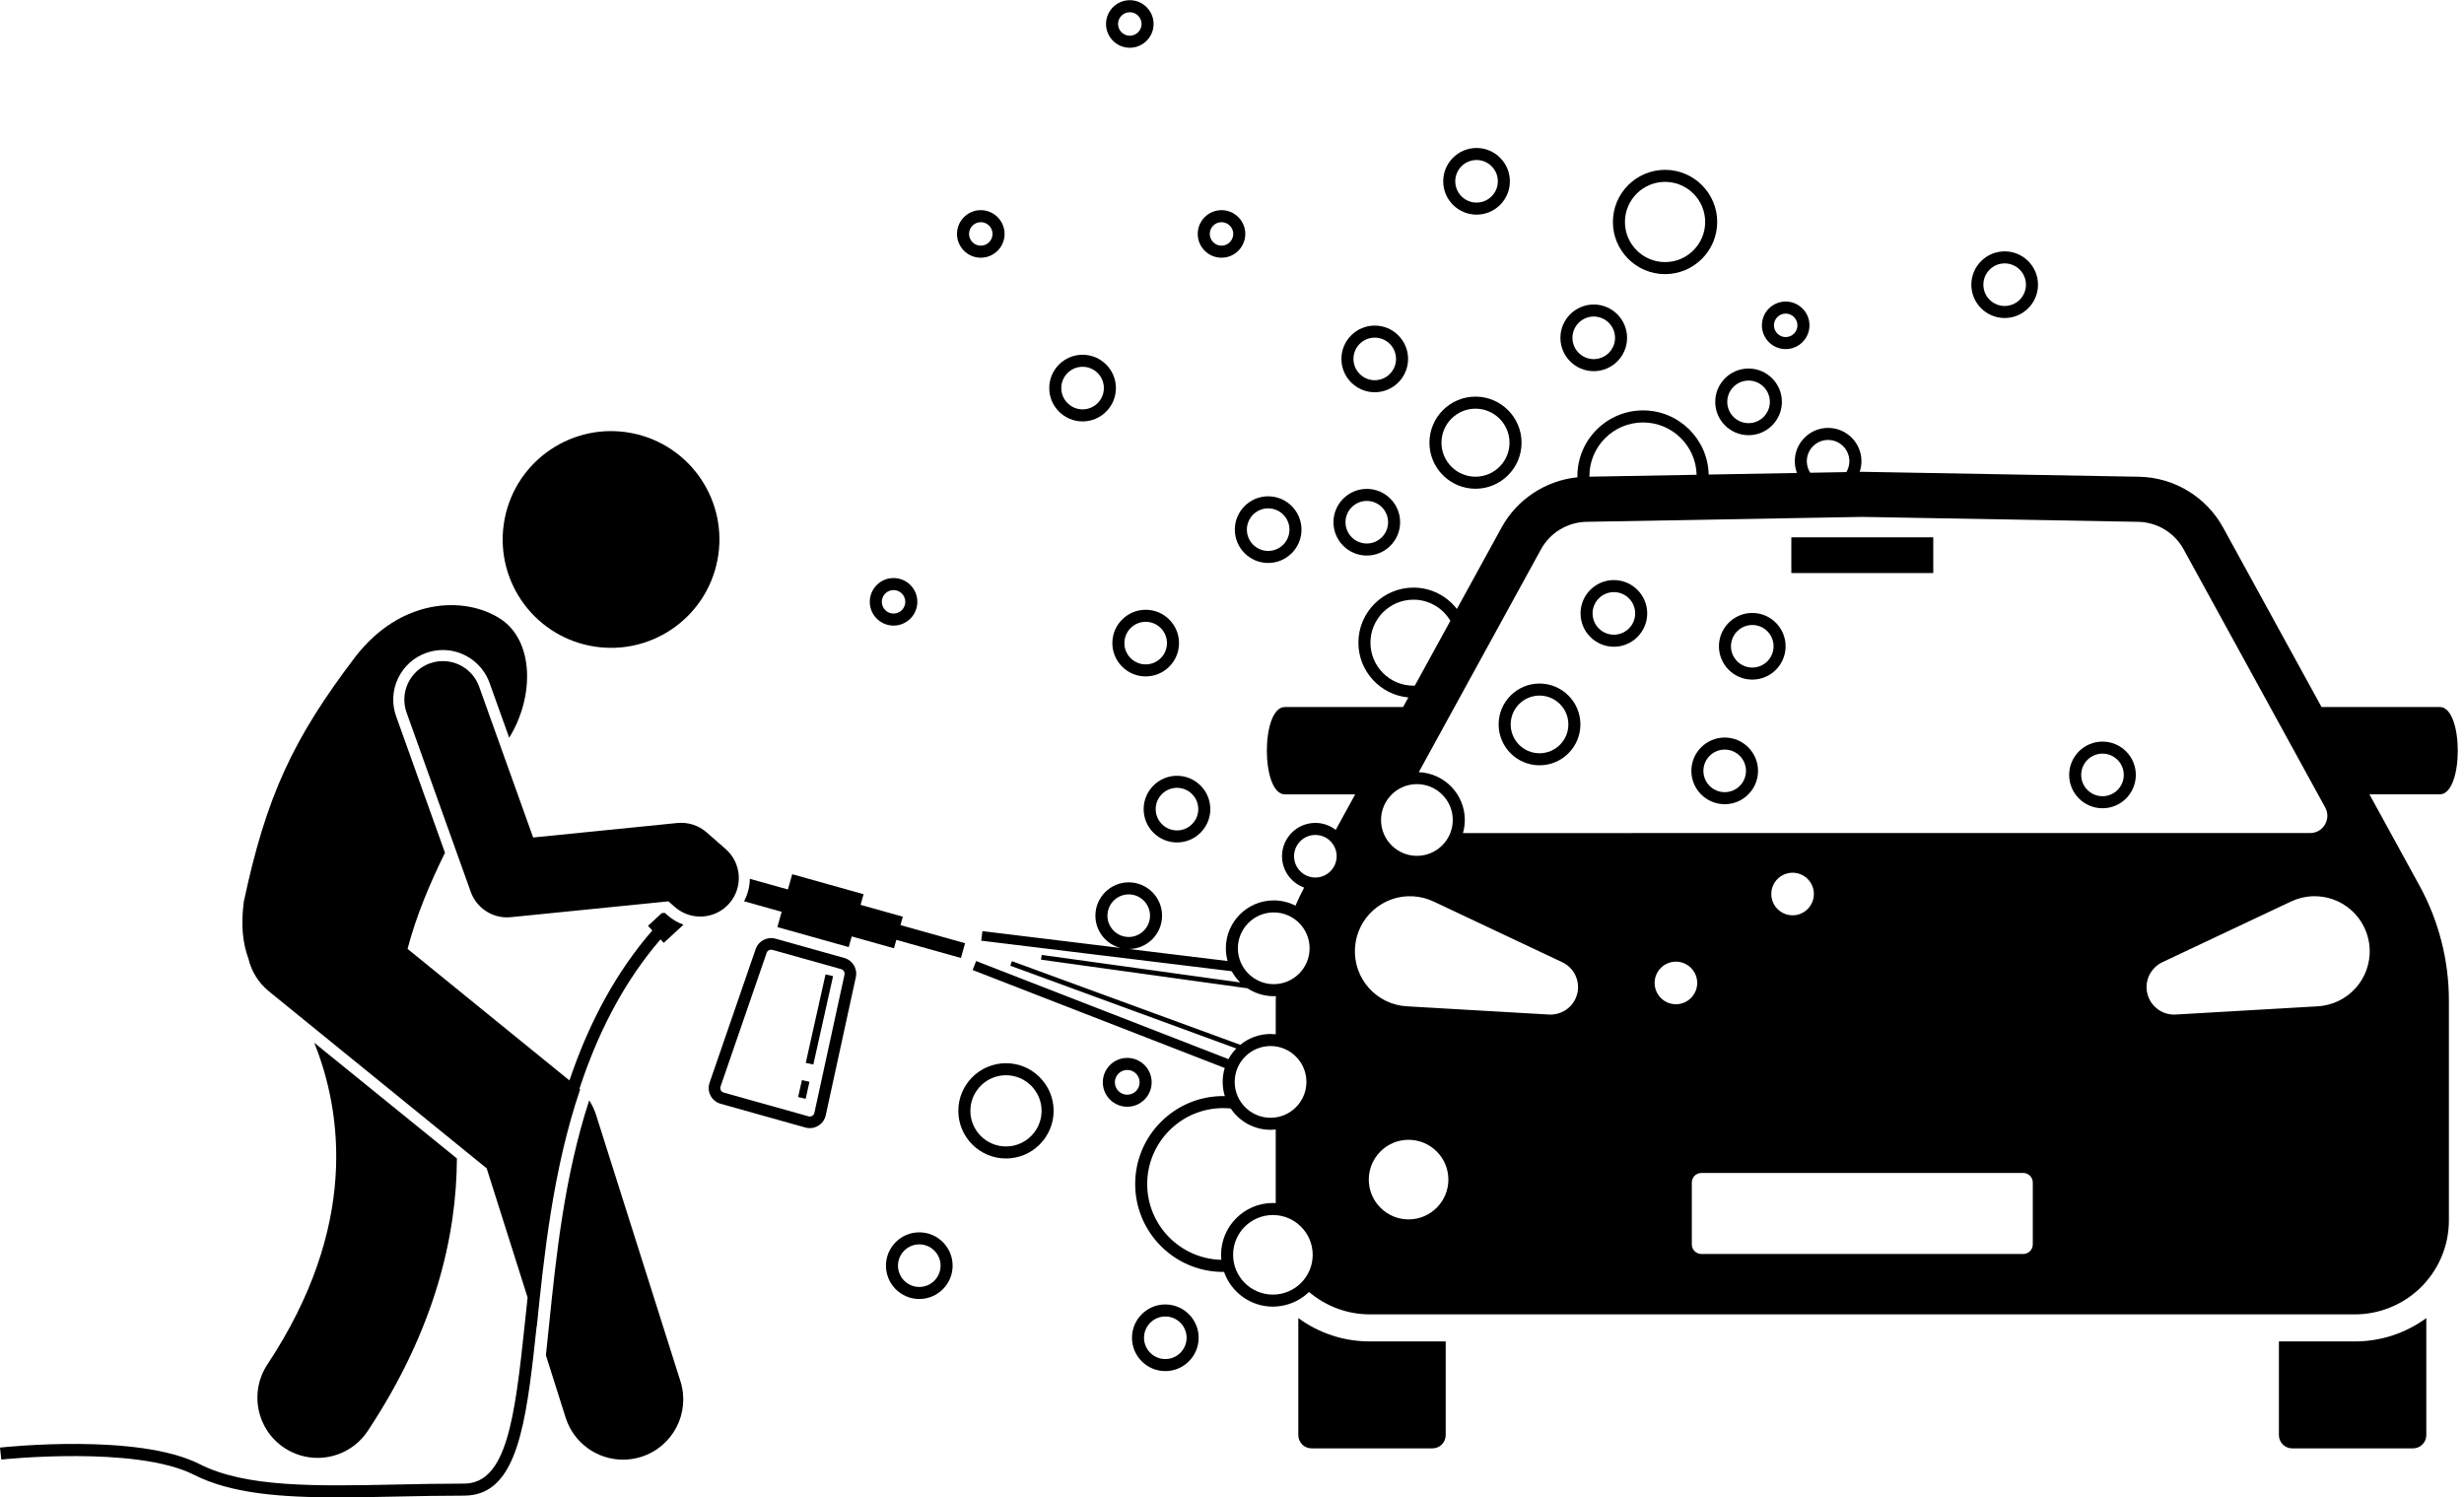 <?xml version="1.0" encoding="UTF-8"?>
<!DOCTYPE svg PUBLIC '-//W3C//DTD SVG 1.0//EN'
          'http://www.w3.org/TR/2001/REC-SVG-20010904/DTD/svg10.dtd'>
<svg height="311.9" preserveAspectRatio="xMidYMid meet" version="1.0" viewBox="0.0 100.0 513.3 311.9" width="513.3" xmlns="http://www.w3.org/2000/svg" xmlns:xlink="http://www.w3.org/1999/xlink" zoomAndPan="magnify"
><g id="change1_1"
  ><path d="M235.36,109.949c2.732,0,4.955-2.223,4.955-4.954c0-2.732-2.223-4.954-4.955-4.954c-2.732,0-4.954,2.223-4.954,4.954 C230.405,107.726,232.628,109.949,235.36,109.949z M235.36,102.548c1.349,0,2.447,1.097,2.447,2.446 c0,1.349-1.097,2.446-2.447,2.446c-1.349,0-2.446-1.097-2.446-2.446C232.913,103.645,234.011,102.548,235.36,102.548z"
    /><path d="M346.864,157.111c5.991,0,10.864-4.874,10.864-10.864c0-5.991-4.874-10.864-10.864-10.864 c-5.991,0-10.864,4.874-10.864,10.864C336,152.238,340.874,157.111,346.864,157.111z M346.864,137.891 c4.608,0,8.356,3.748,8.356,8.356c0,4.608-3.748,8.356-8.356,8.356s-8.356-3.748-8.356-8.356S342.257,137.891,346.864,137.891z"
    /><path d="M282.98,233.891c0,5.965,4.579,10.875,10.406,11.413l-1.094,1.996h-24.629c-5.004,0-5.004,18.195,0,18.195h14.651 l-4.059,7.402c-1.174-0.909-2.642-1.456-4.239-1.456c-3.829,0-6.944,3.115-6.944,6.944c0,3.009,1.927,5.57,4.609,6.532 c-0.659,1.231-1.254,2.489-1.806,3.766c-1.361-0.697-2.897-1.098-4.528-1.098c-5.503,0-9.98,4.477-9.98,9.98 c0,0.919,0.135,1.806,0.369,2.652l-20.544-2.505c3.804-0.029,6.891-3.131,6.891-6.942c0-3.829-3.115-6.944-6.944-6.944 c-3.829,0-6.944,3.115-6.944,6.944c0,3.249,2.245,5.976,5.264,6.73l-28.805-3.512l-0.243,1.992l52.178,6.362 c0.474,0.866,1.074,1.652,1.773,2.338l-41.356-5.735l-0.138,0.993l43.011,5.964c1.572,1.035,3.45,1.642,5.469,1.642 c0.149,0,0.295-0.016,0.443-0.022c-0.006,0.311-0.029,0.621-0.029,0.933v7.024c-0.354-0.038-0.712-0.06-1.076-0.06 c-2.392,0-4.589,0.848-6.31,2.256l-47.568-17.427l-0.345,0.943l47.083,17.249c-0.641,0.658-1.196,1.4-1.638,2.214l-52.562-20.434 l-0.727,1.87l52.517,20.417c-0.278,0.916-0.431,1.887-0.431,2.892c0,1.034,0.159,2.032,0.452,2.971 c-0.12-0.002-0.237-0.018-0.358-0.018c-10.101,0-18.32,8.218-18.32,18.32c0,10.102,8.218,18.32,18.32,18.32 c0.064,0,0.126-0.009,0.189-0.01c1.475,4.209,5.478,7.24,10.184,7.24c0.611,0,1.207-0.063,1.791-0.161 c2.206-0.371,4.187-1.405,5.726-2.9c3.532,2.998,8.01,4.673,12.665,4.673h102.602h102.603c5.013,0,9.835-1.921,13.474-5.369 c3.906-3.7,6.118-8.843,6.118-14.223v0v-45.788c0-8.381-2.112-16.627-6.142-23.976l-10.412-18.986h14.652 c5.003,0,5.003-18.195,0-18.195h-24.63l-20.495-37.373c-3.523-6.424-10.217-10.469-17.542-10.6l-57.626-1.029l-0.549,0.01 c0.235-0.696,0.368-1.439,0.368-2.214c0-3.829-3.115-6.944-6.944-6.944c-3.829,0-6.944,3.115-6.944,6.944 c0,0.862,0.165,1.685,0.454,2.447l-18.393,0.328c-0.171-7.397-6.228-13.365-13.666-13.365c-7.545,0-13.682,6.138-13.682,13.682 c0,0.085,0.011,0.167,0.013,0.252c-6.641,0.681-12.578,4.571-15.822,10.488l-9.293,16.945c-2.1-2.7-5.369-4.448-9.047-4.448 C288.125,222.424,282.981,227.568,282.98,233.891L282.98,233.891z M235.137,286.335c2.446,0,4.436,1.99,4.436,4.436 c0,2.446-1.99,4.436-4.436,4.436c-2.446,0-4.436-1.99-4.436-4.436C230.702,288.325,232.692,286.335,235.137,286.335z M302.145,229.333l-7.404,13.502c-0.098,0.003-0.194,0.015-0.293,0.015c-4.94,0-8.958-4.019-8.958-8.958s4.019-8.958,8.958-8.958 C297.721,224.933,300.582,226.704,302.145,229.333L302.145,229.333z M295.17,278.306c-4.12,0-7.472-3.352-7.472-7.472 c0-4.12,3.352-7.472,7.472-7.472s7.472,3.352,7.472,7.472C302.642,274.955,299.29,278.306,295.17,278.306z M282.269,297.529 c0.365-6.329,5.794-11.162,12.121-10.796c1.5,0.087,2.951,0.478,4.233,1.078l26.83,12.655c2.861,1.349,4.088,4.763,2.738,7.624 c-1.027,2.176-3.25,3.404-5.513,3.276l-29.614-1.715C286.734,309.285,281.902,303.858,282.269,297.529z M344.691,304.785 c0-2.446,1.99-4.436,4.436-4.436s4.436,1.99,4.436,4.436c0,2.446-1.99,4.436-4.436,4.436S344.691,307.231,344.691,304.785z M265.17,369.716c-4.571,0-8.291-3.719-8.291-8.29c0-4.571,3.719-8.291,8.291-8.291s8.291,3.719,8.291,8.291 C273.461,365.997,269.742,369.716,265.17,369.716z M254.797,330.862c0.537,0,1.068,0.028,1.592,0.081 c1.792,2.674,4.841,4.438,8.294,4.438c0.364,0,0.722-0.022,1.076-0.06v15.336c-0.196-0.011-0.391-0.03-0.589-0.03 c-5.955,0-10.799,4.844-10.799,10.799c0,0.351,0.02,0.698,0.053,1.041c-8.545-0.201-15.438-7.2-15.438-15.793 C238.986,337.956,246.079,330.862,254.797,330.862L254.797,330.862z M257.211,325.401c0-4.12,3.352-7.472,7.472-7.472 c4.12,0,7.472,3.352,7.472,7.472c0,4.12-3.352,7.472-7.472,7.472C260.563,332.873,257.211,329.521,257.211,325.401z M257.874,297.565c0-4.12,3.352-7.472,7.472-7.472s7.472,3.352,7.472,7.472c0,4.12-3.352,7.472-7.472,7.472 S257.874,301.685,257.874,297.565z M278.451,278.385c0,2.446-1.99,4.436-4.436,4.436c-2.446,0-4.436-1.99-4.436-4.436 c0-2.446,1.99-4.436,4.436-4.436C276.461,273.95,278.451,275.94,278.451,278.385z M301.726,345.753 c0,4.571-3.719,8.291-8.291,8.291s-8.29-3.719-8.29-8.291c0-4.571,3.719-8.29,8.29-8.29S301.726,341.182,301.726,345.753z M423.47,359.264c0,1.098-0.89,1.988-1.988,1.988h-67.054c-1.098,0-1.988-0.89-1.988-1.988v-12.902c0-1.098,0.89-1.988,1.988-1.988 h67.054c1.098,0,1.988,0.89,1.988,1.988V359.264z M368.995,286.255c0-2.446,1.99-4.436,4.436-4.436s4.436,1.99,4.436,4.436 c0,2.446-1.99,4.436-4.436,4.436S368.995,288.7,368.995,286.255z M492.564,293.296c2.703,5.733,0.248,12.573-5.486,15.278 c-1.359,0.641-2.819,0.991-4.233,1.077l-29.614,1.715c-3.158,0.183-5.867-2.229-6.05-5.387c-0.139-2.402,1.227-4.544,3.276-5.512 l26.83-12.655C483.02,285.107,489.859,287.562,492.564,293.296z M376.393,196.094c0-2.446,1.99-4.436,4.436-4.436 s4.436,1.99,4.436,4.436c0,0.83-0.243,1.598-0.642,2.263l-7.516,0.134C376.659,197.799,376.392,196.979,376.393,196.094 L376.393,196.094z M331.111,199.313c0-0.043-0.006-0.084-0.006-0.126c0-6.161,5.013-11.174,11.174-11.174 c6.069,0,11.013,4.867,11.16,10.901L331.111,199.313z M321.02,214.442c1.903-3.471,5.52-5.656,9.478-5.727l57.455-1.025 l57.459,1.025c3.957,0.071,7.573,2.255,9.476,5.725l29.5,53.793c1.314,2.396-0.42,5.324-3.152,5.324H304.763 c0.247-0.867,0.387-1.779,0.387-2.724c0-5.372-4.27-9.754-9.592-9.961L321.02,214.442z"
    /><path d="M239.915,325.488c0-2.805-2.282-5.088-5.088-5.088s-5.088,2.282-5.088,5.088s2.282,5.088,5.088,5.088 S239.915,328.294,239.915,325.488z M234.827,328.068c-1.422,0-2.579-1.157-2.579-2.579c0-1.422,1.157-2.579,2.579-2.579 c1.422,0,2.579,1.157,2.579,2.579C237.406,326.911,236.249,328.068,234.827,328.068z"
    /><path d="M199.64,331.43c0,5.473,4.452,9.925,9.925,9.925s9.926-4.452,9.926-9.925c0-5.473-4.453-9.925-9.926-9.925 S199.64,325.958,199.64,331.43z M202.148,331.43c0-4.09,3.327-7.417,7.417-7.417c4.09,0,7.417,3.327,7.417,7.417 c0,4.09-3.327,7.417-7.417,7.417C205.475,338.847,202.148,335.52,202.148,331.43z"
    /><path d="M307.374,201.823c5.291,0,9.595-4.304,9.595-9.595c0-5.29-4.304-9.595-9.595-9.595c-5.291,0-9.595,4.304-9.595,9.595 C297.779,197.519,302.083,201.823,307.374,201.823z M307.374,185.141c3.908,0,7.087,3.179,7.087,7.087 c0,3.908-3.179,7.087-7.087,7.087s-7.087-3.179-7.087-7.087C300.287,188.32,303.466,185.141,307.374,185.141z"
    /><path d="M285.352,379.471c-5.407,0-10.587-1.713-14.888-4.866v0.48v23.903c0,1.525,1.236,2.761,2.761,2.761h25.181 c1.525,0,2.762-1.236,2.762-2.761v-19.131v-0.386L285.352,379.471L285.352,379.471z"
    /><path d="M490.556,379.471h-15.814v0.386v19.131c0,1.525,1.236,2.761,2.761,2.761h25.181c1.525,0,2.762-1.236,2.762-2.761v-23.904 v-0.48C501.145,377.757,495.964,379.471,490.556,379.471z"
    /><path d="M373.171,211.944h29.567v7.444h-29.567V211.944z"
    /><path d="M161.555,295.562c-1.735-0.486-3.549,0.464-4.136,2.168l-9.599,27.839c-0.638,1.851,0.413,3.858,2.299,4.387l17.656,4.949 c1.886,0.529,3.827-0.639,4.244-2.553l6.269-28.772c0.384-1.761-0.672-3.515-2.407-4.002L161.555,295.562z M175.925,303.065 l-6.269,28.772c-0.078,0.361-0.318,0.553-0.455,0.634c-0.136,0.082-0.418,0.205-0.774,0.105l-17.655-4.949 c-0.356-0.1-0.533-0.351-0.607-0.492c-0.074-0.141-0.18-0.429-0.059-0.778l9.6-27.839c0.169-0.492,0.696-0.768,1.198-0.627 l14.325,4.016C175.73,302.046,176.036,302.556,175.925,303.065L175.925,303.065z"
    /><path d="M155.005,287.77l7.828,2.194l-0.892,3.183l14.867,4.167l0.623-2.221l8.8,2.467l0.491-1.751l13.457,3.772l0.862-3.076 l-13.457-3.772l0.491-1.752l-8.8-2.467l0.623-2.221l-14.867-4.167l-0.892,3.183l-7.931-2.223 C156.184,284.695,155.784,286.302,155.005,287.77L155.005,287.77z"
    /><path d="M166.263,328.566l0.79-3.537l1.574,0.352l-0.79,3.537L166.263,328.566z"
    /><path d="M167.858,321.434l4.115-18.424l1.574,0.351l-4.115,18.424L167.858,321.434z"
    /><path d="M55.703,384.264c-3.824,5.775-2.243,13.557,3.532,17.381c2.131,1.411,4.535,2.086,6.913,2.086 c4.066,0,8.055-1.974,10.468-5.618c14.06-21.231,18.5-40.71,18.568-56.765l-29.712-24.092 C71.24,331.653,74.744,355.513,55.703,384.264L55.703,384.264z"
    /><path d="M114.36,376.259c-0.215,2.096-0.424,4.13-0.637,6.101l4.113,12.986c1.693,5.344,6.631,8.759,11.954,8.758 c1.254,0,2.531-0.19,3.79-0.589c6.603-2.091,10.261-9.14,8.17-15.743l-17.585-55.518c-0.339-1.069-0.824-2.078-1.426-3.011 C117.549,345.195,115.856,361.652,114.36,376.259z"
    /><path d="M122.961,234.549c12.237,2.394,24.094-5.584,26.488-17.821c2.394-12.235-5.583-24.095-17.82-26.489 c-12.235-2.394-24.096,5.586-26.489,17.821C102.746,220.297,110.725,232.155,122.961,234.549z"
    /><path d="M99.815,243.055c-1.495-4.174-6.092-6.347-10.263-4.852c-4.174,1.494-6.346,6.089-4.852,10.262l13.366,37.335 c1.151,3.216,4.195,5.322,7.553,5.322c0.266,0,0.536-0.014,0.806-0.041l32.819-3.297l1.354,1.185 c3.335,2.919,8.407,2.582,11.327-0.755c2.919-3.336,2.581-8.407-0.755-11.326l-3.976-3.479c-1.673-1.463-3.868-2.168-6.089-1.946 l-30.041,3.018L99.815,243.055z"
    /><path d="M40.437,407.264c7.694,3.906,18.02,4.696,30,4.696c3.929,0,8.036-0.085,12.285-0.173c4.514-0.094,9.183-0.19,13.953-0.19 c10.067,0,12.508-12.071,14.502-29.631c0.209-1.837,0.413-3.734,0.62-5.684l0.029,0.091c0.013-0.125,0.025-0.245,0.038-0.37 c1.479-14.44,3.322-32.334,8.993-49.04c-0.049-0.046-0.099-0.091-0.148-0.137c0.259-0.788,0.527-1.574,0.803-2.358 c3.619-10.295,8.715-20.198,16.087-28.762l0.673,0.73l4.114-3.788c-1.204-0.433-2.328-1.085-3.307-1.942l-0.601-0.526l-0.619,0.062 l-2.863,2.636l0.894,0.971c-7.508,8.653-12.731,18.6-16.452,28.933c-0.277,0.77-0.55,1.541-0.811,2.315l-33.726-27.415l0.005-0.002 c1.775-6.788,4.61-13.571,7.797-20.015l-10.175-28.422c-0.931-2.599-0.794-5.405,0.386-7.9c1.181-2.496,3.262-4.382,5.86-5.313 c1.124-0.403,2.297-0.608,3.483-0.608c4.351,0,8.262,2.754,9.73,6.854l4.089,11.421c5.268-8.489,5.24-20.238-1.905-24.815 c-7.434-4.76-20.685-4.322-30.168,7.984c-12.938,16.996-18.54,29.013-23.205,50.962c-0.654,4.875-0.217,8.743,0.943,11.855 c0.613,2.602,2.047,5.033,4.282,6.85l4.621,3.756l40.742,33.118l8.525,26.916c-0.155,1.434-0.305,2.848-0.451,4.228 c-0.053,0.501-0.106,0.996-0.158,1.489c-2.046,19.273-3.727,33.048-12.625,33.048c-4.796,0-9.478,0.097-14.005,0.191 c-16.874,0.348-31.442,0.651-41.098-4.252C28.807,398.545,1.171,401.459,0,401.585l0.271,2.494 C0.55,404.049,28.336,401.119,40.437,407.264L40.437,407.264z"
    /><path d="M320.713,259.441c4.696,0,8.517-3.821,8.517-8.517s-3.821-8.517-8.517-8.517c-4.696,0-8.517,3.82-8.517,8.517 S316.017,259.441,320.713,259.441z M320.713,244.916c3.313,0,6.009,2.695,6.009,6.008c0,3.313-2.695,6.009-6.009,6.009 c-3.313,0-6.008-2.695-6.008-6.009C314.705,247.611,317.4,244.916,320.713,244.916z"
    /><path d="M245.189,275.513c3.829,0,6.944-3.115,6.944-6.944s-3.115-6.944-6.944-6.944c-3.829,0-6.944,3.115-6.944,6.944 S241.36,275.513,245.189,275.513z M249.625,268.569c0,2.446-1.99,4.436-4.436,4.436s-4.436-1.99-4.436-4.436 c0-2.446,1.99-4.436,4.436-4.436S249.625,266.122,249.625,268.569z"
    /><path d="M235.815,378.708c0,3.829,3.115,6.944,6.944,6.944c3.829,0,6.944-3.115,6.944-6.944c0-3.829-3.115-6.944-6.944-6.944 C238.93,371.764,235.815,374.879,235.815,378.708z M242.759,383.144c-2.446,0-4.436-1.99-4.436-4.436 c0-2.446,1.99-4.436,4.436-4.436c2.446,0,4.436,1.99,4.436,4.436C247.195,381.154,245.205,383.144,242.759,383.144z"
    /><path d="M184.562,363.686c0,3.829,3.115,6.944,6.944,6.944c3.829,0,6.944-3.115,6.944-6.944c0-3.829-3.115-6.944-6.944-6.944 C187.677,356.742,184.562,359.857,184.562,363.686z M187.07,363.686c0-2.446,1.99-4.436,4.436-4.436 c2.446,0,4.436,1.99,4.436,4.436c0,2.446-1.99,4.436-4.436,4.436C189.06,368.122,187.07,366.132,187.07,363.686z"
    /><path d="M204.318,153.69c2.732,0,4.954-2.223,4.954-4.954s-2.223-4.954-4.954-4.954c-2.732,0-4.955,2.223-4.955,4.954 S201.586,153.69,204.318,153.69z M204.318,146.289c1.349,0,2.446,1.097,2.446,2.446s-1.097,2.446-2.446,2.446 c-1.349,0-2.447-1.097-2.447-2.446S202.969,146.289,204.318,146.289z"
    /><path d="M254.466,153.69c2.732,0,4.954-2.223,4.954-4.954s-2.223-4.954-4.954-4.954c-2.732,0-4.954,2.223-4.954,4.954 S251.734,153.69,254.466,153.69z M254.466,146.289c1.349,0,2.446,1.097,2.446,2.446s-1.097,2.446-2.446,2.446 s-2.446-1.097-2.446-2.446S253.117,146.289,254.466,146.289z"
    /><path d="M371.994,172.732c2.732,0,4.954-2.223,4.954-4.954c0-2.732-2.223-4.955-4.954-4.955c-2.732,0-4.954,2.223-4.954,4.955 C367.039,170.509,369.262,172.732,371.994,172.732z M371.994,165.33c1.349,0,2.446,1.097,2.446,2.447 c0,1.349-1.097,2.446-2.446,2.446c-1.349,0-2.446-1.097-2.446-2.446C369.548,166.428,370.645,165.33,371.994,165.33z"
    /><path d="M186.147,230.335c2.732,0,4.954-2.223,4.954-4.954s-2.223-4.954-4.954-4.954s-4.954,2.223-4.954,4.954 S183.416,230.335,186.147,230.335z M186.147,222.935c1.349,0,2.446,1.097,2.446,2.446c0,1.349-1.097,2.446-2.446,2.446 c-1.349,0-2.446-1.097-2.446-2.446C183.701,224.032,184.799,222.935,186.147,222.935z"
    /><path d="M257.24,210.343c0,3.829,3.115,6.944,6.944,6.944c3.829,0,6.944-3.115,6.944-6.944s-3.115-6.944-6.944-6.944 C260.356,203.399,257.24,206.514,257.24,210.343z M264.185,205.908c2.446,0,4.436,1.99,4.436,4.436c0,2.446-1.99,4.436-4.436,4.436 s-4.436-1.99-4.436-4.436C259.749,207.898,261.739,205.908,264.185,205.908z"
    /><path d="M307.595,144.717c3.829,0,6.944-3.115,6.944-6.944s-3.115-6.944-6.944-6.944c-3.829,0-6.944,3.115-6.944,6.944 S303.766,144.717,307.595,144.717z M307.595,133.336c2.446,0,4.436,1.99,4.436,4.436s-1.99,4.436-4.436,4.436 s-4.436-1.99-4.436-4.436S305.149,133.336,307.595,133.336z"
    /><path d="M364.26,190.667c3.829,0,6.944-3.115,6.944-6.944c0-3.829-3.115-6.944-6.944-6.944c-3.829,0-6.944,3.115-6.944,6.944 C357.316,187.552,360.431,190.667,364.26,190.667z M364.26,179.287c2.446,0,4.436,1.99,4.436,4.436c0,2.446-1.99,4.436-4.436,4.436 s-4.436-1.99-4.436-4.436C359.824,181.277,361.814,179.287,364.26,179.287z"
    /><path d="M284.73,215.741c3.829,0,6.944-3.115,6.944-6.944s-3.115-6.944-6.944-6.944c-3.829,0-6.944,3.115-6.944,6.944 S280.901,215.741,284.73,215.741z M284.73,204.361c2.446,0,4.436,1.99,4.436,4.436c0,2.446-1.99,4.436-4.436,4.436 s-4.436-1.99-4.436-4.436C280.294,206.351,282.284,204.361,284.73,204.361z"
    /><path d="M231.725,233.981c0,3.829,3.115,6.944,6.944,6.944c3.829,0,6.944-3.115,6.944-6.944c0-3.829-3.115-6.944-6.944-6.944 C234.84,227.037,231.725,230.152,231.725,233.981z M238.669,238.417c-2.446,0-4.436-1.99-4.436-4.436 c0-2.446,1.99-4.436,4.436-4.436s4.436,1.99,4.436,4.436C243.105,236.427,241.115,238.417,238.669,238.417z"
    /><path d="M286.387,181.72c3.829,0,6.944-3.115,6.944-6.944s-3.115-6.944-6.944-6.944c-3.829,0-6.944,3.115-6.944,6.944 S282.558,181.72,286.387,181.72z M286.387,170.34c2.446,0,4.436,1.99,4.436,4.436c0,2.446-1.99,4.436-4.436,4.436 s-4.436-1.99-4.436-4.436C281.951,172.33,283.941,170.34,286.387,170.34z"
    /><path d="M225.524,187.795c3.829,0,6.944-3.115,6.944-6.944c0-3.829-3.115-6.944-6.944-6.944c-3.829,0-6.944,3.115-6.944,6.944 C218.58,184.68,221.695,187.795,225.524,187.795z M225.524,176.415c2.446,0,4.436,1.99,4.436,4.436c0,2.446-1.99,4.436-4.436,4.436 c-2.446,0-4.436-1.99-4.436-4.436C221.089,178.405,223.079,176.415,225.524,176.415z"
    /><path d="M417.611,166.256c3.829,0,6.944-3.115,6.944-6.944c0-3.829-3.115-6.944-6.944-6.944c-3.829,0-6.944,3.115-6.944,6.944 C410.667,163.141,413.782,166.256,417.611,166.256z M417.611,154.875c2.446,0,4.436,1.99,4.436,4.436 c0,2.446-1.99,4.436-4.436,4.436s-4.436-1.99-4.436-4.436C413.175,156.865,415.165,154.875,417.611,154.875z"
    /><path d="M332.009,177.328c3.829,0,6.944-3.115,6.944-6.944s-3.115-6.944-6.944-6.944s-6.944,3.115-6.944,6.944 S328.18,177.328,332.009,177.328z M336.445,170.384c0,2.446-1.99,4.436-4.436,4.436c-2.446,0-4.436-1.99-4.436-4.436 s1.99-4.436,4.436-4.436C334.455,165.948,336.445,167.938,336.445,170.384z"
    /><path d="M359.289,267.546c3.829,0,6.944-3.115,6.944-6.944c0-3.829-3.115-6.944-6.944-6.944c-3.829,0-6.944,3.115-6.944,6.944 C352.345,264.431,355.46,267.546,359.289,267.546z M359.289,256.166c2.446,0,4.436,1.99,4.436,4.436 c0,2.446-1.99,4.436-4.436,4.436s-4.436-1.99-4.436-4.436C354.853,258.156,356.843,256.166,359.289,256.166z"
    /><path d="M365.033,241.588c3.829,0,6.944-3.115,6.944-6.944c0-3.829-3.115-6.944-6.944-6.944c-3.829,0-6.944,3.115-6.944,6.944 C358.089,238.473,361.204,241.588,365.033,241.588z M365.033,230.208c2.446,0,4.436,1.99,4.436,4.436 c0,2.446-1.99,4.436-4.436,4.436c-2.446,0-4.436-1.99-4.436-4.436C360.597,232.198,362.587,230.208,365.033,230.208z"
    /><path d="M336.203,234.74c3.829,0,6.944-3.115,6.944-6.944c0-3.829-3.115-6.944-6.944-6.944s-6.944,3.115-6.944,6.944 C329.259,231.625,332.374,234.74,336.203,234.74z M336.203,223.359c2.446,0,4.436,1.99,4.436,4.436s-1.99,4.436-4.436,4.436 s-4.436-1.99-4.436-4.436S333.757,223.359,336.203,223.359z"
    /><path d="M437.992,268.39c3.829,0,6.944-3.115,6.944-6.944s-3.115-6.944-6.944-6.944c-3.829,0-6.944,3.115-6.944,6.944 S434.163,268.39,437.992,268.39z M437.992,257.01c2.446,0,4.436,1.99,4.436,4.436c0,2.446-1.99,4.436-4.436,4.436 s-4.436-1.99-4.436-4.436C433.556,259,435.546,257.01,437.992,257.01z"
  /></g
></svg
>
